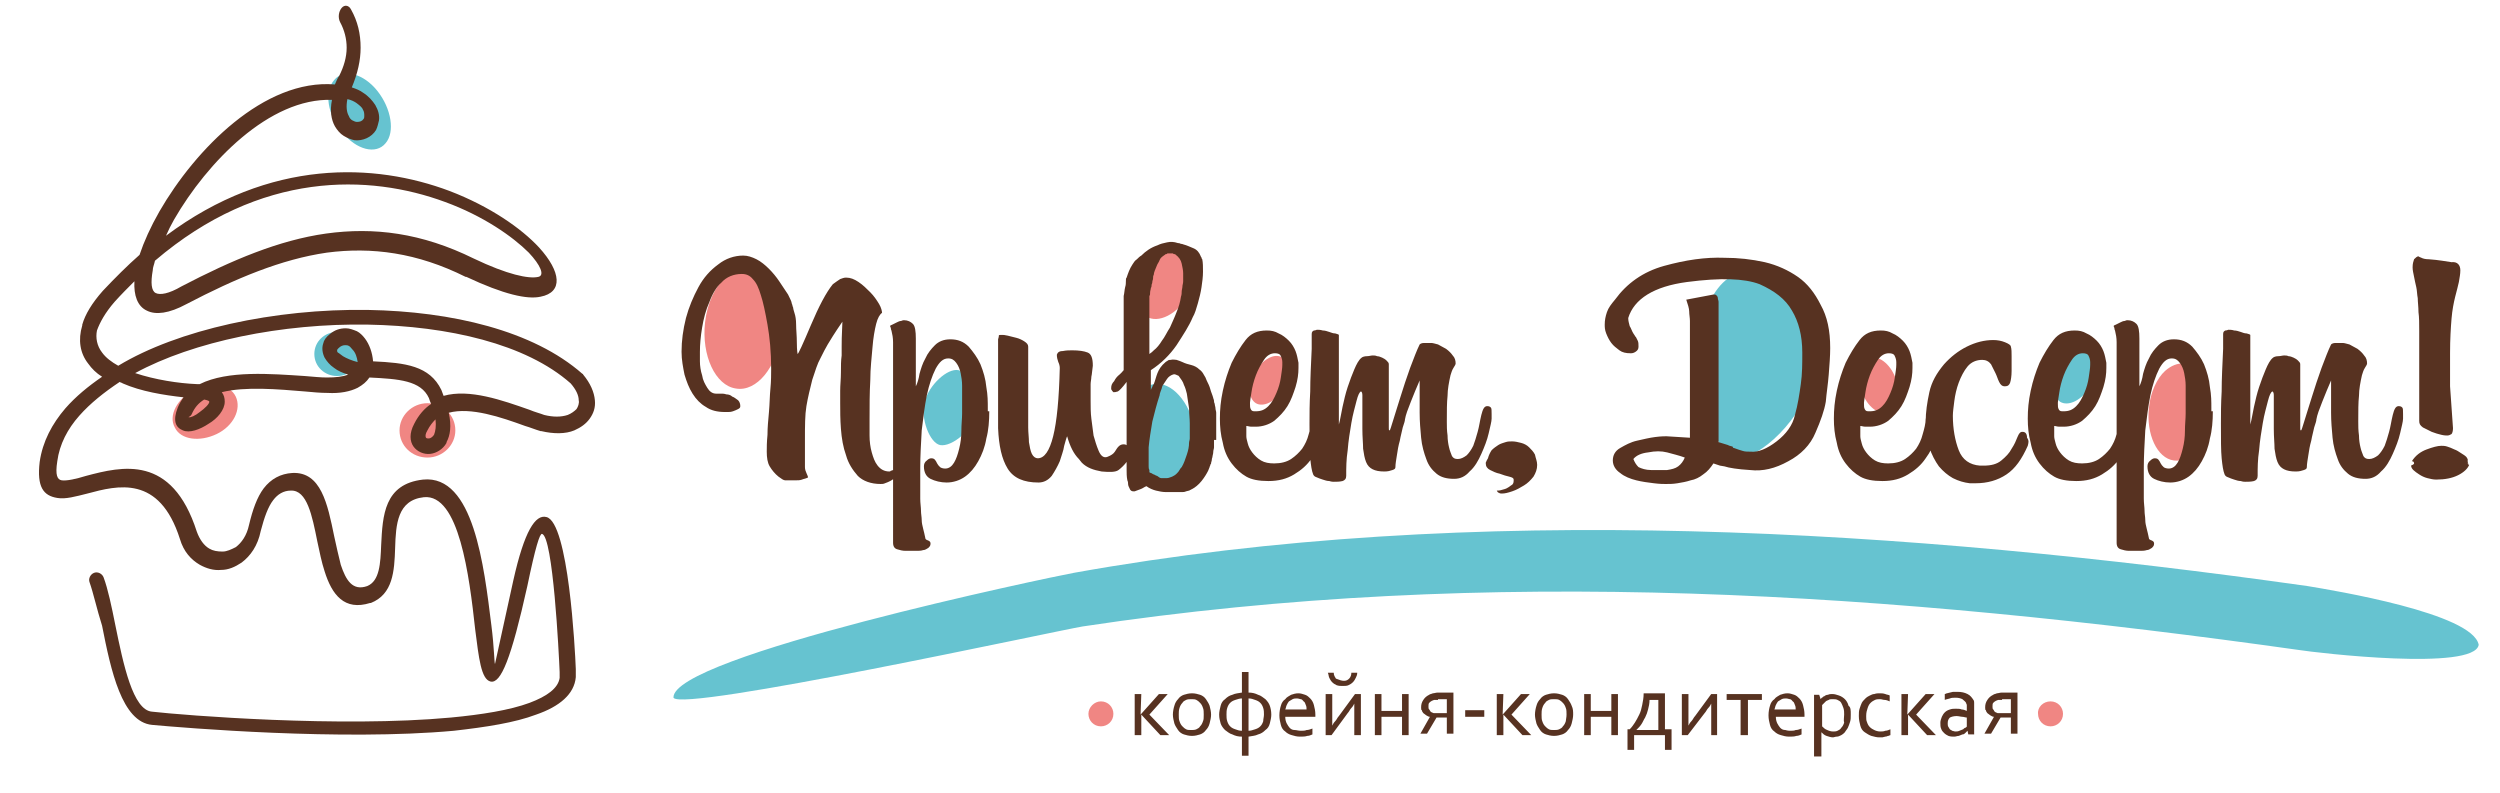 <?xml version="1.0" encoding="UTF-8"?> <!-- Generator: Adobe Illustrator 22.0.1, SVG Export Plug-In . SVG Version: 6.00 Build 0) --> <svg xmlns="http://www.w3.org/2000/svg" xmlns:xlink="http://www.w3.org/1999/xlink" id="Слой_1" x="0px" y="0px" viewBox="0 0 340.4 108" style="enable-background:new 0 0 340.4 108;" xml:space="preserve"> <style type="text/css"> .st0{fill:#66C3D0;} .st1{fill-rule:evenodd;clip-rule:evenodd;fill:#66C3D0;} .st2{fill-rule:evenodd;clip-rule:evenodd;fill:#F08683;} .st3{fill:#573221;} </style> <g> <path class="st0" d="M147.4,85.3C143.8,85.9,92.8,97,91.7,95c-0.3-5.6,51.2-16.4,54.5-17c54.5-9.8,113.5-5.9,168,1.8 c3.6,0.6,22.5,3.7,23.3,8c-0.6,3.6-22,1.1-24.5,0.7C257.6,80.7,202.9,76.9,147.4,85.3"></path> <path class="st1" d="M231.2,47.8c0.5-8.2,5.1-13.6,10.5-9.2c2.6,2.1,6,7.8,5,12.9c-1,5.1-7.2,11.4-10.4,10.7 C233.1,61.4,230.9,52.9,231.2,47.8"></path> <path class="st2" d="M253.4,53c-0.4-1.2-0.3-2.4,0.1-3.2c0.3-0.6,0.7-1,1.2-1.1c1.3-0.3,2.9,1.1,3.5,3.1c0.6,2.1,0,4-1.3,4.4 C255.6,56.5,254,55.1,253.4,53"></path> <path class="st1" d="M280.4,49.9c0.7-1.1,1.6-1.9,2.4-2.2c0.6-0.2,1.2-0.2,1.7,0.1c1.2,0.7,1.2,2.9,0.1,4.8c-1.1,1.9-3,2.8-4.1,2.1 C279.4,53.9,279.3,51.8,280.4,49.9"></path> <path class="st2" d="M96,43.9c0.3-2.7,1.4-4.9,2.8-6.2c1-0.9,2.1-1.4,3.3-1.2c2.9,0.4,4.8,4.4,4.2,9c-0.5,4.5-3.3,7.9-6.1,7.4 C97.4,52.5,95.5,48.4,96,43.9"></path> <path class="st2" d="M155.9,36.4c0.9-1.5,2.1-2.6,3.4-3c0.8-0.3,1.7-0.3,2.3,0.2c1.6,1,1.7,4,0.2,6.6c-1.5,2.6-4.1,3.9-5.7,2.9 C154.5,41.9,154.4,39,155.9,36.4"></path> <path class="st1" d="M133,56.2c0.3-1.3-0.7-2.8-1.1-3.7c-0.3-0.6-0.8-2-1.4-2.1c-1.5-0.3-4,2-4.6,4.3c-0.6,2.3,0.7,5.6,2.1,5.9 C129.6,60.9,132.5,58.5,133,56.2"></path> <path class="st2" d="M170.9,50.6c0.6-1,1.4-1.7,2.2-2c0.5-0.2,1.1-0.2,1.5,0.1c1.1,0.7,1.1,2.6,0.1,4.3c-1,1.7-2.7,2.5-3.7,1.9 C169.9,54.2,169.9,52.3,170.9,50.6"></path> <path class="st1" d="M154,59.8c-0.4-2.2-0.1-4.3,0.7-5.7c0.6-1,1.4-1.6,2.4-1.8c2.4-0.4,4.9,2.4,5.6,6.2c0.7,3.8-0.7,7.1-3.1,7.5 C157.2,66.3,154.7,63.6,154,59.8"></path> <path class="st2" d="M292.6,55.5c0.2-2.1,1.1-4,2.2-5c0.8-0.7,1.7-1.1,2.7-1c2.3,0.3,3.8,3.6,3.4,7.2c-0.4,3.6-2.6,6.3-4.9,6 C293.7,62.4,292.2,59.1,292.6,55.5"></path> <path class="st3" d="M209.3,63.3c0,0.6-0.2,1.1-0.5,1.6c-0.4,0.5-0.8,0.9-1.3,1.2c-0.5,0.3-1,0.6-1.6,0.8c-0.6,0.2-1,0.3-1.4,0.3 c-0.1,0-0.3,0-0.4-0.1c-0.1,0-0.2-0.1-0.3-0.3c0.2,0,0.4,0,0.7-0.1c0.3-0.1,0.5-0.1,0.8-0.3c0.2-0.1,0.4-0.3,0.6-0.4 c0.2-0.2,0.2-0.4,0.2-0.7c0-0.2-0.2-0.3-0.6-0.4c-0.4-0.1-0.8-0.2-1.3-0.4c-0.5-0.1-0.9-0.3-1.3-0.5c-0.4-0.2-0.6-0.5-0.6-0.9 c0-0.1,0-0.2,0.1-0.3c0-0.1,0.1-0.2,0.2-0.4c0.1-0.4,0.3-0.8,0.5-1.1c0.3-0.3,0.6-0.5,0.9-0.7c0.3-0.2,0.7-0.3,1-0.4 c0.3-0.1,0.6-0.1,0.9-0.1c0.4,0,0.8,0.1,1.2,0.2c0.4,0.1,0.8,0.3,1.1,0.6c0.3,0.3,0.6,0.6,0.8,1C209.1,62.4,209.3,62.8,209.3,63.3 M193.3,51.8c-0.4,0.9-0.8,1.9-1.2,2.9c-0.4,1-0.7,1.8-0.8,2.4c0,0.2-0.1,0.5-0.3,1.1c-0.1,0.5-0.3,1.2-0.4,1.8 c-0.2,0.7-0.3,1.3-0.4,2c-0.1,0.6-0.2,1.2-0.2,1.6c0,0.2-0.1,0.3-0.4,0.4c-0.3,0.1-0.6,0.2-1.1,0.2c-0.7,0-1.2-0.1-1.6-0.3 c-0.4-0.2-0.7-0.5-0.9-1c-0.2-0.5-0.3-1.1-0.4-1.8c0-0.7-0.1-1.6-0.1-2.7v-3.8c0-0.3,0-0.5,0-0.8c0-0.3-0.1-0.5-0.2-0.5 c-0.2,0.1-0.4,0.5-0.6,1.3c-0.2,0.8-0.5,1.8-0.7,3c-0.2,1.2-0.4,2.4-0.5,3.7c-0.2,1.3-0.2,2.4-0.2,3.5c0,0.4-0.2,0.6-0.5,0.7 c-0.4,0.1-0.8,0.1-1.2,0.1c-0.1,0-0.3,0-0.6-0.1c-0.3,0-0.6-0.1-0.9-0.2c-0.3-0.1-0.6-0.2-0.8-0.3c-0.3-0.1-0.4-0.2-0.5-0.4 c-0.2-0.5-0.3-1.2-0.4-2.2c-0.1-1-0.1-2.6-0.1-4.7c0-1.3,0-2.7,0.1-4.4c0-1.7,0.1-3.6,0.2-5.8c0-0.3,0-0.7,0-1.2c0-0.5,0-0.8,0-0.8 c0-0.3,0.1-0.4,0.3-0.5c0.2,0,0.4-0.1,0.4-0.1c0.2,0,0.5,0,0.8,0.1c0.3,0,0.6,0.1,0.9,0.2c0.3,0.1,0.5,0.2,0.8,0.2 c0.3,0.1,0.4,0.1,0.5,0.2v12.2c0.2-0.7,0.3-1.5,0.5-2.4c0.2-0.9,0.4-1.8,0.7-2.7c0.3-0.9,0.6-1.7,0.9-2.4c0.3-0.7,0.6-1.3,1-1.6 c0.1-0.1,0.4-0.2,0.7-0.2c0.3,0,0.6-0.1,0.8-0.1c0.2,0,0.4,0,0.6,0.1c0.2,0,0.5,0.1,0.7,0.2c0.2,0.1,0.4,0.2,0.6,0.4 c0.2,0.2,0.3,0.3,0.3,0.5v8.2v0.5c0,0.2,0,0.3,0.1,0.3c0.1,0,0.2-0.5,0.5-1.4c0.3-0.9,0.6-2,1-3.2c0.4-1.3,0.8-2.5,1.3-3.9 c0.5-1.3,0.9-2.4,1.3-3.2c0.1-0.1,0.3-0.2,0.6-0.2c0.4,0,0.7,0,1,0c0.2,0,0.5,0.1,0.9,0.2c0.4,0.2,0.7,0.4,1.1,0.6 c0.4,0.3,0.7,0.6,0.9,0.9c0.3,0.3,0.4,0.7,0.4,1.1c0,0.1-0.1,0.3-0.3,0.6c-0.2,0.3-0.3,0.7-0.4,1c-0.2,0.9-0.4,1.9-0.4,2.8 c-0.1,0.9-0.1,2.1-0.1,3.5c0,0.6,0,1.2,0.1,1.9c0,0.6,0.1,1.2,0.2,1.6c0.1,0.5,0.3,0.9,0.4,1.2c0.2,0.3,0.4,0.4,0.8,0.4 c0.4,0,0.8-0.2,1.2-0.5c0.3-0.3,0.6-0.7,0.9-1.3c0.2-0.5,0.4-1.2,0.6-1.9c0.2-0.7,0.3-1.5,0.5-2.3c0.2-0.8,0.4-1.2,0.8-1.2 c0.3,0,0.4,0.1,0.5,0.2c0.1,0.1,0.1,0.4,0.1,0.9c0,0.3,0,0.5,0,0.6c0,0.4-0.2,1.1-0.4,2c-0.2,0.9-0.6,1.9-1,2.8 c-0.4,0.9-0.9,1.8-1.6,2.4c-0.6,0.7-1.3,1-2.1,1c-1,0-1.8-0.2-2.4-0.7c-0.6-0.5-1.1-1.1-1.4-2c-0.3-0.8-0.6-1.8-0.7-2.9 c-0.1-1.1-0.2-2.2-0.2-3.4v-0.4L193.3,51.8z M174.6,49.3c0-0.3-0.1-0.6-0.2-0.8c-0.1-0.3-0.4-0.4-0.8-0.4c-0.6,0-1.1,0.3-1.5,0.9 c-0.4,0.6-0.8,1.3-1.1,2.1c-0.3,0.8-0.5,1.6-0.6,2.3c-0.1,0.7-0.2,1.2-0.2,1.4V55c0,0.3,0,0.5,0.1,0.7c0.1,0.2,0.2,0.3,0.5,0.3h0.2 c0.7,0,1.2-0.2,1.7-0.7c0.5-0.5,0.8-1.1,1.1-1.8c0.3-0.7,0.5-1.4,0.6-2.1c0.1-0.7,0.2-1.3,0.2-1.7V49.3z M180.4,56.9 c0,0.8-0.1,1.7-0.4,2.7c-0.3,1-0.8,2-1.4,2.8c-0.6,0.9-1.4,1.6-2.4,2.2c-1,0.6-2.1,0.9-3.5,0.9c-1.3,0-2.3-0.2-3-0.6 c-0.7-0.4-1.4-1-2-1.8c-0.6-0.8-1-1.7-1.2-2.8c-0.3-1.1-0.4-2.2-0.4-3.3c0-1.2,0.1-2.4,0.4-3.8c0.3-1.4,0.7-2.6,1.2-3.8 c0.6-1.2,1.2-2.2,1.9-3.1c0.7-0.9,1.6-1.3,2.9-1.3c0.6,0,1.1,0.1,1.6,0.4c0.5,0.2,1,0.6,1.4,1c0.4,0.4,0.7,0.9,0.9,1.4 c0.2,0.5,0.3,1.1,0.4,1.6l0,0.7c0,0.8-0.1,1.6-0.4,2.6c-0.3,0.9-0.6,1.8-1.1,2.6c-0.5,0.8-1.1,1.4-1.8,2c-0.7,0.5-1.6,0.8-2.5,0.8 c-0.2,0-0.4,0-0.6,0c-0.3,0-0.5-0.1-0.7-0.1v1.4c0,0.3,0.1,0.6,0.2,1c0.1,0.4,0.3,0.8,0.6,1.2c0.3,0.4,0.7,0.8,1.2,1.1 c0.5,0.3,1.1,0.4,1.8,0.4c0.9,0,1.7-0.2,2.3-0.6c0.6-0.4,1.1-0.9,1.5-1.4c0.4-0.6,0.7-1.2,0.9-2c0.2-0.7,0.4-1.4,0.4-2.1 c0.2-0.5,0.3-0.8,0.4-0.9c0.1-0.2,0.2-0.2,0.5-0.2c0.5,0,0.7,0.3,0.7,0.8V56.9z M165.3,59.9c0,0,0,0.2,0,0.4c0,0.3,0,0.5,0,0.6 c0,0.2-0.1,0.4-0.1,0.6c0,0.3-0.1,0.5-0.1,0.6c0,0.2-0.1,0.3-0.1,0.5c0,0.2-0.1,0.3-0.1,0.5c0,0.1-0.1,0.1-0.1,0.2 c0,0.1-0.1,0.2-0.1,0.3c-0.1,0.2-0.1,0.3-0.2,0.5c-0.2,0.4-0.5,0.9-0.9,1.4c-0.4,0.5-0.9,0.9-1.3,1.1c-0.1,0-0.1,0.1-0.2,0.1 c-0.1,0-0.1,0.1-0.2,0.1l-0.4,0.1c-0.2,0.1-0.4,0.1-0.5,0.1c-0.1,0-0.3,0-0.5,0c-0.1,0-0.2,0-0.3,0H159h-0.3 c-0.4,0-0.9-0.1-1.3-0.2c-0.4-0.1-0.9-0.3-1.3-0.6c-0.3,0.1-0.5,0.3-0.8,0.4c-0.3,0.1-0.5,0.2-0.8,0.3c0,0-0.1,0-0.2,0 c-0.2,0-0.4-0.1-0.5-0.4c-0.1-0.2-0.2-0.4-0.2-0.6c0-0.1,0-0.3-0.1-0.5c-0.1-0.5-0.1-1-0.1-1.4c0-0.4,0-0.8,0-1.3 c0-2.1,0-3.6,0-4.6c0-1,0-1.6,0-1.8c0-0.2,0-0.5,0-0.9c0-0.4,0-0.9,0-1.4c0-0.5,0-1,0-1.5c0-0.5,0-0.7,0-0.5 c-0.6,0.8-1,1.2-1.2,1.3c-0.3,0.1-0.4,0.1-0.6,0.1c-0.1-0.1-0.2-0.2-0.3-0.4c0,0,0-0.1,0-0.1c0,0,0-0.1,0-0.1 c0-0.3,0.1-0.6,0.4-0.9c0.2-0.4,0.4-0.6,0.5-0.7c0.1-0.1,0.4-0.3,0.8-0.8c0,0,0,0,0,0c0,0,0,0,0,0v-8.5v-1.1v-0.5 c0.1-0.4,0.1-0.8,0.2-1.2c0.1-0.3,0.1-0.6,0.1-0.8c0-0.3,0-0.4,0.1-0.5c0.2-0.6,0.4-1.2,0.8-1.8c0.2-0.3,0.3-0.5,0.6-0.7 c0.2-0.2,0.4-0.4,0.6-0.5c0.6-0.6,1.3-1.1,2.2-1.4c0.4-0.2,0.8-0.3,1.3-0.4c0.5-0.1,0.9-0.1,1.5,0.1c0.1,0,0.2,0,0.4,0.1 c0.2,0,0.3,0.1,0.4,0.1c0.4,0.1,0.8,0.3,1.3,0.5c0.5,0.2,0.8,0.6,1,1.1c0,0.1,0.1,0.1,0.1,0.2c0,0,0,0.1,0.1,0.2 c0.1,0.5,0.1,1,0.1,1.7c0,0.7-0.1,1.4-0.2,2.1c-0.1,0.7-0.3,1.5-0.5,2.2c-0.2,0.7-0.4,1.4-0.7,1.9c-0.5,1.2-1.3,2.4-2.2,3.8 c-0.9,1.3-2.1,2.5-3.5,3.4v2.7c0.1-0.2,0.1-0.3,0.2-0.4c0-0.1,0.1-0.3,0.2-0.4c0.2-0.5,0.3-1,0.5-1.5c0.2-0.5,0.5-1,1.1-1.5 c0.1-0.1,0.2-0.1,0.3-0.2c0.1-0.1,0.3-0.1,0.4-0.1c0.3-0.1,0.6,0,0.8,0c0.3,0.1,0.6,0.2,0.8,0.3c0.4,0.2,0.8,0.3,1.2,0.4 c0.4,0.1,0.8,0.3,1.1,0.6c0.3,0.2,0.5,0.5,0.6,0.7c0.2,0.3,0.3,0.5,0.4,0.8c0.2,0.4,0.4,0.8,0.5,1.2c0.1,0.4,0.3,0.8,0.4,1.2 c0,0.1,0.1,0.2,0.1,0.4c0,0.1,0,0.2,0.1,0.4c0,0.2,0.1,0.4,0.1,0.6c0,0.2,0.1,0.4,0.1,0.6c0,0,0,0.2,0,0.4c0,0.2,0,0.5,0,0.8 c0,0.3,0,0.6,0,0.8c0,0.3,0,0.5,0,0.6V59.9z M161.1,37.9v-0.7c0-0.4-0.1-0.8-0.2-1.3c-0.1-0.5-0.4-0.9-0.8-1.2 c-0.1-0.1-0.1-0.1-0.2-0.1c-0.1,0-0.1,0-0.2-0.1H159c-0.1,0-0.1,0.1-0.2,0.1c-0.1,0-0.1,0-0.2,0.1c-0.3,0.2-0.6,0.4-0.7,0.7 c-0.1,0.3-0.3,0.5-0.4,0.8c-0.2,0.5-0.4,0.9-0.4,1.2c-0.1,0.2-0.1,0.3-0.1,0.5c0,0.2-0.1,0.3-0.1,0.5c0,0.2-0.1,0.3-0.1,0.4 c0,0.1,0,0.3-0.1,0.4c0,0.2-0.1,0.4-0.1,0.6c0,0.2,0,0.4-0.1,0.5c0,0.2,0,0.4,0,0.7c0,0.2,0,0.4,0,0.7c0,0.1,0,0.3,0,0.5 c0,0.3,0,0.4,0,0.4v5.6c0.3-0.2,0.4-0.3,0.6-0.5c0.4-0.3,0.8-0.8,1.1-1.3c0.4-0.5,0.7-1.2,1.1-1.8c0.3-0.7,0.6-1.3,0.9-2.1 c0.3-0.7,0.5-1.4,0.6-2.1c0.1-0.3,0.1-0.5,0.1-0.7c0-0.2,0.1-0.5,0.1-0.7c0-0.2,0.1-0.4,0.1-0.7C161.1,38.1,161.1,37.9,161.1,37.9z M162,58.5v-0.8c0-0.7-0.1-1.4-0.1-2.1c-0.1-0.7-0.2-1.4-0.3-2c-0.1-0.4-0.2-0.8-0.4-1.2c-0.1-0.4-0.4-0.8-0.7-1.2 c-0.1-0.1-0.2-0.1-0.2-0.1c-0.2-0.1-0.4-0.2-0.6-0.1c-0.3,0.1-0.6,0.3-0.8,0.6c-0.2,0.3-0.4,0.6-0.6,0.9c-0.1,0.2-0.1,0.4-0.2,0.6 c-0.1,0.3-0.2,0.5-0.2,0.7c-0.4,1.2-0.7,2.4-1,3.6c-0.2,1.2-0.4,2.4-0.5,3.5c0,0.1,0,0.3,0,0.4c0,0.2,0,0.3,0,0.3v1.4 c0,0.2,0,0.3,0,0.5c0,0.2,0,0.3,0.1,0.5c0,0.1,0,0.1,0,0.2c0,0.1,0,0.1,0,0.1c0.1,0.1,0.3,0.1,0.4,0.2c0.1,0.1,0.3,0.1,0.4,0.2 c0.2,0.1,0.3,0.1,0.4,0.2c0.1,0.1,0.3,0.2,0.4,0.2c0.2,0,0.3,0,0.4,0c0.1,0,0.3,0,0.4,0c0.2,0,0.4-0.1,0.7-0.2 c0.2-0.1,0.4-0.2,0.6-0.4c0.2-0.2,0.3-0.3,0.4-0.5c0.1-0.2,0.2-0.3,0.3-0.4c0.3-0.5,0.5-1.1,0.7-1.7c0.2-0.6,0.3-1.1,0.3-1.6 c0-0.2,0.1-0.4,0.1-0.6c0-0.2,0-0.4,0-0.5c0-0.1,0-0.2,0-0.4C162,58.7,162,58.6,162,58.5z M146.9,62.5c-0.7-0.7-1.2-1.7-1.6-3.1 c-0.1,0.2-0.2,0.6-0.4,1.3c-0.1,0.7-0.4,1.4-0.6,2.1c-0.3,0.7-0.7,1.4-1.1,2c-0.5,0.6-1.1,0.9-1.8,0.9c-2,0-3.4-0.6-4.2-1.9 c-0.8-1.3-1.2-3.1-1.3-5.5V46.2c0.1-0.3,0.1-0.4,0.1-0.5c0-0.1,0.1-0.1,0.4-0.1c0.2,0,0.4,0,0.8,0.1c0.4,0.1,0.8,0.2,1.2,0.3 c0.4,0.1,0.8,0.3,1.1,0.5c0.3,0.2,0.5,0.4,0.5,0.7v9c0,0.6,0,1.3,0,2c0,0.7,0.1,1.4,0.1,2c0.1,0.6,0.2,1.2,0.4,1.6 c0.2,0.4,0.5,0.6,0.8,0.6c0.9,0,1.6-1,2.1-3c0.5-2,0.8-5.1,0.9-9.3c0-0.3-0.1-0.6-0.2-0.8c-0.1-0.3-0.2-0.6-0.2-1 c0.1-0.3,0.3-0.5,0.8-0.5c0.5-0.1,0.9-0.1,1.3-0.1c0.9,0,1.6,0.1,2.1,0.3c0.5,0.2,0.7,0.8,0.7,1.8c-0.1,0.6-0.1,1.1-0.2,1.5 c0,0.3-0.1,0.7-0.1,1c0,0.3,0,0.6,0,0.9c0,0.3,0,0.8,0,1.4c0,0.8,0,1.6,0.1,2.4c0.1,0.8,0.2,1.6,0.3,2.3c0.2,0.7,0.4,1.4,0.7,2.1 c0.3,0.7,0.7,1,1.2,0.8c0.5-0.2,0.8-0.4,1-0.7c0.2-0.3,0.3-0.5,0.5-0.7c0.2-0.2,0.4-0.3,0.7-0.3c0.3,0,0.4,0.1,0.6,0.3 c0.1,0.2,0.2,0.4,0.2,0.5c0,0.6-0.1,1.2-0.4,1.6c-0.3,0.4-0.7,0.8-1.1,1.1c-0.4,0.3-1.2,0.3-2.3,0.2c-1.1-0.2-2-0.5-2.7-1.2 L146.9,62.5z M134.7,56c0,1.3-0.1,2.6-0.4,3.7c-0.2,1.2-0.6,2.2-1.1,3.1c-0.5,0.9-1.1,1.6-1.8,2.1c-0.7,0.5-1.6,0.8-2.5,0.8 c-0.8,0-1.6-0.2-2.2-0.5c-0.6-0.3-0.9-0.9-0.9-1.7c0-0.3,0.1-0.6,0.4-0.8c0.2-0.2,0.4-0.3,0.6-0.3c0.3,0,0.4,0.1,0.5,0.2 c0.1,0.1,0.2,0.3,0.3,0.5c0.1,0.2,0.2,0.3,0.4,0.5c0.1,0.1,0.4,0.2,0.7,0.2c0.5,0,0.9-0.3,1.2-0.8c0.3-0.5,0.5-1.1,0.7-1.9 c0.2-0.8,0.3-1.6,0.3-2.4c0-0.9,0.1-1.7,0.1-2.4v-2.2c0-0.4,0-1,0-1.6c0-0.6-0.1-1.2-0.2-1.7c-0.1-0.5-0.3-1-0.6-1.4 c-0.3-0.4-0.6-0.6-1.1-0.6c-0.7,0-1.2,0.5-1.7,1.4c-0.5,1-0.9,2.2-1.2,3.6c-0.3,1.5-0.5,3.1-0.7,4.8c-0.1,1.8-0.2,3.5-0.2,5.1v4.2 c0,0.6,0.1,1.2,0.1,1.6c0,0.5,0.1,0.9,0.1,1.3c0,0.4,0.1,0.8,0.2,1.2c0.1,0.4,0.2,0.8,0.3,1.3c0,0.1,0.1,0.2,0.4,0.3 c0.2,0.1,0.3,0.2,0.3,0.4c0,0.3-0.1,0.4-0.3,0.6c-0.2,0.1-0.4,0.3-0.7,0.3c-0.3,0.1-0.6,0.1-0.9,0.1c-0.3,0-0.6,0-0.8,0h-0.7 c-0.4,0-0.8-0.1-1.1-0.2c-0.4-0.1-0.6-0.4-0.6-0.9V46.6c0-0.6-0.1-1.1-0.2-1.5c0-0.1-0.1-0.2-0.1-0.4c0-0.1-0.1-0.2-0.1-0.3 c0-0.1,0.1-0.1,0.3-0.2c0.2-0.1,0.4-0.2,0.6-0.3c0.2-0.1,0.4-0.2,0.6-0.2c0.2-0.1,0.3-0.1,0.4-0.1c0.5,0,0.9,0.2,1.2,0.5 c0.3,0.3,0.4,1,0.4,2v6.5c0.2-0.4,0.4-1,0.5-1.7c0.2-0.7,0.4-1.4,0.8-2.1c0.3-0.7,0.8-1.3,1.3-1.8c0.5-0.5,1.2-0.8,2.1-0.8 c1,0,1.8,0.3,2.5,1c0.6,0.7,1.2,1.5,1.6,2.4c0.4,1,0.7,2,0.8,3.1c0.2,1.1,0.2,2,0.2,2.9V56z M121.9,64.4c0,0.3-0.1,0.5-0.2,0.7 c-0.1,0.2-0.3,0.3-0.5,0.4c-0.2,0.1-0.4,0.2-0.7,0.3c-0.2,0.1-0.4,0.1-0.6,0.1c-1.3,0-2.4-0.4-3.1-1.1c-0.7-0.8-1.3-1.7-1.6-2.8 c-0.4-1.1-0.6-2.3-0.7-3.6c-0.1-1.3-0.1-2.5-0.1-3.5c0-0.3,0-0.9,0-1.7c0-0.8,0.1-1.6,0.1-2.5c0-0.9,0-1.6,0.1-2.3 c0-0.7,0-1.1,0-1.2c0-0.4,0-1.5,0.1-3.4c-1.1,1.6-1.7,2.6-2,3.1c-0.3,0.5-0.6,1.1-1,1.9c-0.4,0.7-0.7,1.7-1.1,2.9 c-0.3,1.2-0.6,2.4-0.8,3.6c-0.2,1.2-0.2,2.7-0.2,4.6c0,1.9,0,3.1,0,3.7c0,0.3,0.1,0.6,0.2,0.8c0.1,0.3,0.2,0.4,0.2,0.5 c0,0.1,0,0.2-0.2,0.2c-0.2,0.1-0.4,0.1-0.6,0.2c-0.3,0.1-0.5,0.1-0.8,0.1h-0.3c-0.6,0-1,0-1.2,0c-0.2,0-0.5-0.2-0.9-0.5 c-0.5-0.4-0.9-0.9-1.2-1.4c-0.3-0.5-0.4-1.2-0.4-2c0-0.5,0-1.3,0.1-2.3c0-1,0.1-2,0.2-3.1c0.1-1.1,0.1-2.2,0.2-3.2s0.1-2,0.1-2.7 c0-2.3-0.2-4.3-0.5-6c-0.3-1.7-0.6-3.1-0.9-4c-0.3-1-0.6-1.7-1.1-2.2c-0.4-0.5-0.9-0.7-1.5-0.7c-1.1,0-2.1,0.4-2.8,1.2 C97.6,39,97,40,96.6,41.1c-0.5,1.1-0.8,2.3-1,3.5c-0.2,1.2-0.3,2.3-0.3,3.3c0,0.2,0,0.6,0,1.3c0,0.6,0.1,1.3,0.3,1.9 c0.1,0.7,0.4,1.2,0.7,1.7s0.7,0.8,1.2,0.8l0.8,0c0.1,0,0.3,0,0.6,0.1c0.3,0,0.6,0.1,0.8,0.3c0.3,0.1,0.5,0.3,0.8,0.5 c0.2,0.2,0.3,0.5,0.3,0.8c0,0.2-0.1,0.3-0.3,0.4c-0.2,0.1-0.4,0.2-0.7,0.3c-0.3,0.1-0.5,0.1-0.7,0.1c-0.2,0-0.4,0-0.4,0 c-1,0-1.9-0.2-2.6-0.7c-0.7-0.4-1.3-1-1.8-1.8c-0.5-0.8-0.8-1.6-1.1-2.6c-0.2-1-0.4-2-0.4-3.1c0-1.5,0.2-3,0.6-4.6 c0.4-1.5,1-2.9,1.7-4.2c0.7-1.3,1.6-2.3,2.7-3.1c1-0.8,2.2-1.2,3.4-1.2c0.6,0,1.2,0.2,1.8,0.5c0.6,0.3,1.2,0.8,1.7,1.3 c0.5,0.5,1,1.1,1.4,1.7c0.4,0.6,0.8,1.2,1.2,1.8c0.3,0.6,0.5,1,0.5,1.2c0.1,0.2,0.1,0.4,0.2,0.6c0,0.2,0.1,0.4,0.2,0.8 c0.1,0.3,0.2,0.8,0.2,1.5c0,0.7,0.1,1.5,0.1,2.5c0,1,0.1,1.5,0.1,1.5c0.1,0,0.7-1.3,1.8-3.9c1.1-2.6,2.1-4.5,3-5.6 c0.4-0.3,0.7-0.5,1-0.7c0.3-0.1,0.5-0.2,0.8-0.2c0.6,0,1.1,0.2,1.7,0.6c0.6,0.4,1.1,0.9,1.6,1.4c0.5,0.5,0.9,1.1,1.2,1.6 c0.3,0.5,0.4,1,0.4,1.2c-0.3,0.2-0.6,0.7-0.8,1.5c-0.2,0.8-0.4,1.9-0.5,3.2c-0.1,1.3-0.3,2.8-0.3,4.5c-0.1,1.7-0.1,3.5-0.1,5.4 c0,0.6,0,1.3,0,2.1c0,0.8,0.1,1.6,0.3,2.3c0.2,0.7,0.4,1.3,0.8,1.8c0.4,0.5,0.9,0.8,1.6,0.8c0.1,0,0.1,0,0.2-0.1 c0.1,0,0.2-0.1,0.4-0.1C121.9,64.2,121.9,64.3,121.9,64.4z"></path> <path class="st3" d="M336.2,63.3c-0.2,0.5-0.7,1-1.5,1.4c-0.8,0.4-1.8,0.6-3,0.6c-0.4,0-0.8-0.1-1.2-0.2c-0.4-0.1-0.8-0.3-1.1-0.5 c-0.3-0.2-0.6-0.4-0.8-0.6c-0.2-0.2-0.3-0.4-0.3-0.6c0,0,0.1-0.1,0.2-0.1c0.1-0.1,0.2-0.1,0.2-0.2c0-0.2-0.1-0.3-0.3-0.3 c0.5-0.8,1.2-1.3,2-1.6c0.8-0.3,1.5-0.5,2-0.5c0.2,0,0.5,0,0.8,0.1c0.3,0.1,0.6,0.2,1,0.4c0.3,0.1,0.6,0.3,0.9,0.5 c0.3,0.2,0.5,0.3,0.7,0.5c0.1,0.1,0.1,0.2,0.2,0.3c0,0.1,0,0.2,0,0.3c0,0.1,0,0.2,0.1,0.3C335.9,63.1,336,63.2,336.2,63.3 M335,36.8c0,0.5-0.1,1-0.2,1.6c-0.1,0.5-0.3,1.2-0.5,2c-0.2,0.8-0.4,1.8-0.5,3c-0.1,1.2-0.2,2.8-0.2,4.7c0,0.1,0,0.4,0,0.8 c0,0.4,0,0.9,0,1.4c0,0.5,0,0.9,0,1.4c0,0.4,0,0.7,0,0.9l0.4,5.7c0,0.4-0.1,0.7-0.2,0.8c-0.2,0.1-0.3,0.2-0.6,0.2 c-0.1,0-0.4,0-0.8-0.1c-0.4-0.1-0.8-0.2-1.3-0.4c-0.4-0.2-0.8-0.4-1.2-0.6c-0.4-0.3-0.5-0.5-0.5-0.9c0-1.8,0-3.4,0-4.8 c0-1.4,0-2.7,0-3.8c0-1.4,0-2.6,0-3.6c0-1,0-1.9-0.1-2.6c0-0.7-0.1-1.4-0.1-1.9c-0.1-0.5-0.1-1.1-0.2-1.5c-0.1-0.4-0.2-0.9-0.3-1.4 c-0.1-0.5-0.2-0.9-0.2-1.3c0-0.5,0.1-0.8,0.2-1.1c0.2-0.2,0.4-0.4,0.6-0.4c0.1,0.1,0.2,0.1,0.4,0.2c0.2,0.1,0.5,0.2,1,0.2 c1.4,0.1,2.4,0.3,3.1,0.4C334.6,35.6,335,36.1,335,36.8z M317.4,51.8c-0.4,0.9-0.8,1.9-1.2,2.9c-0.4,1-0.7,1.8-0.8,2.4 c0,0.2-0.1,0.5-0.3,1.1c-0.1,0.5-0.3,1.2-0.4,1.8c-0.2,0.7-0.3,1.3-0.4,2c-0.1,0.6-0.2,1.2-0.2,1.6c0,0.2-0.1,0.3-0.4,0.4 c-0.3,0.1-0.6,0.2-1.1,0.2c-0.7,0-1.2-0.1-1.6-0.3c-0.4-0.2-0.7-0.5-0.9-1c-0.2-0.5-0.3-1.1-0.4-1.8c0-0.7-0.1-1.6-0.1-2.7v-3.8 c0-0.3,0-0.5,0-0.8c0-0.3-0.1-0.5-0.2-0.5c-0.2,0.1-0.4,0.5-0.6,1.3c-0.2,0.8-0.5,1.8-0.7,3c-0.2,1.2-0.4,2.4-0.5,3.7 c-0.2,1.3-0.2,2.4-0.2,3.5c0,0.4-0.2,0.6-0.5,0.7c-0.4,0.1-0.8,0.1-1.2,0.1c-0.1,0-0.3,0-0.6-0.1c-0.3,0-0.6-0.1-0.9-0.2 c-0.3-0.1-0.6-0.2-0.8-0.3c-0.3-0.1-0.4-0.2-0.5-0.4c-0.2-0.5-0.3-1.2-0.4-2.2c-0.1-1-0.1-2.6-0.1-4.7c0-1.3,0-2.7,0.1-4.4 c0-1.7,0.1-3.6,0.2-5.8c0-0.3,0-0.7,0-1.2c0-0.5,0-0.8,0-0.8c0-0.3,0.1-0.4,0.3-0.5c0.2,0,0.4-0.1,0.4-0.1c0.2,0,0.5,0,0.8,0.1 c0.3,0,0.6,0.1,0.9,0.2c0.3,0.1,0.5,0.2,0.8,0.2c0.3,0.1,0.4,0.1,0.5,0.2v12.2c0.2-0.7,0.3-1.5,0.5-2.4c0.2-0.9,0.4-1.8,0.7-2.7 c0.3-0.9,0.6-1.7,0.9-2.4c0.3-0.7,0.6-1.3,1-1.6c0.1-0.1,0.4-0.2,0.7-0.2c0.3,0,0.6-0.1,0.8-0.1c0.2,0,0.4,0,0.6,0.1 c0.2,0,0.5,0.1,0.7,0.2c0.2,0.1,0.4,0.2,0.6,0.4c0.2,0.2,0.3,0.3,0.3,0.5v8.2v0.5c0,0.2,0,0.3,0.1,0.3c0.1,0,0.2-0.5,0.5-1.4 c0.3-0.9,0.6-2,1-3.2c0.4-1.3,0.8-2.5,1.3-3.9c0.5-1.3,0.9-2.4,1.3-3.2c0.1-0.1,0.3-0.2,0.6-0.2c0.4,0,0.7,0,1,0 c0.2,0,0.5,0.1,0.9,0.2c0.4,0.2,0.7,0.4,1.1,0.6c0.4,0.3,0.7,0.6,0.9,0.9c0.3,0.3,0.4,0.7,0.4,1.1c0,0.1-0.1,0.3-0.3,0.6 c-0.2,0.3-0.3,0.7-0.4,1c-0.2,0.9-0.4,1.9-0.4,2.8c-0.1,0.9-0.1,2.1-0.1,3.5c0,0.6,0,1.2,0.1,1.9c0,0.6,0.1,1.2,0.2,1.6 c0.1,0.5,0.3,0.9,0.4,1.2c0.2,0.3,0.4,0.4,0.8,0.4c0.4,0,0.8-0.2,1.2-0.5c0.3-0.3,0.6-0.7,0.9-1.3c0.2-0.5,0.4-1.2,0.6-1.9 c0.2-0.7,0.3-1.5,0.5-2.3c0.2-0.8,0.4-1.2,0.8-1.2c0.3,0,0.4,0.1,0.5,0.2c0.1,0.1,0.1,0.4,0.1,0.9c0,0.3,0,0.5,0,0.6 c0,0.4-0.2,1.1-0.4,2c-0.2,0.9-0.6,1.9-1,2.8c-0.4,0.9-0.9,1.8-1.6,2.4c-0.6,0.7-1.3,1-2.1,1c-1,0-1.8-0.2-2.4-0.7 c-0.6-0.5-1.1-1.1-1.4-2c-0.3-0.8-0.6-1.8-0.7-2.9c-0.1-1.1-0.2-2.2-0.2-3.4v-0.4L317.4,51.8z M301.3,56c0,1.3-0.1,2.6-0.4,3.7 c-0.2,1.2-0.6,2.2-1.1,3.1c-0.5,0.9-1.1,1.6-1.8,2.1c-0.7,0.5-1.6,0.8-2.5,0.8c-0.8,0-1.6-0.2-2.2-0.5c-0.6-0.3-0.9-0.9-0.9-1.7 c0-0.3,0.1-0.6,0.4-0.8c0.2-0.2,0.4-0.3,0.6-0.3c0.3,0,0.4,0.1,0.5,0.2c0.1,0.1,0.2,0.3,0.3,0.5c0.1,0.2,0.2,0.3,0.4,0.5 c0.1,0.1,0.4,0.2,0.7,0.2c0.5,0,0.9-0.3,1.2-0.8c0.3-0.5,0.5-1.1,0.7-1.9c0.2-0.8,0.3-1.6,0.3-2.4c0-0.9,0.1-1.7,0.1-2.4v-2.2 c0-0.4,0-1,0-1.6c0-0.6-0.1-1.2-0.2-1.7c-0.1-0.5-0.3-1-0.6-1.4c-0.3-0.4-0.6-0.6-1.1-0.6c-0.7,0-1.2,0.5-1.7,1.4 c-0.5,1-0.9,2.2-1.2,3.6c-0.3,1.5-0.5,3.1-0.7,4.8c-0.1,1.8-0.2,3.5-0.2,5.1v4.2c0,0.6,0.1,1.2,0.1,1.6c0,0.5,0.1,0.9,0.1,1.3 c0,0.4,0.1,0.8,0.2,1.2s0.2,0.8,0.3,1.3c0,0.1,0.1,0.2,0.4,0.3c0.2,0.1,0.3,0.2,0.3,0.4c0,0.3-0.1,0.4-0.3,0.6 c-0.2,0.1-0.4,0.3-0.7,0.3c-0.3,0.1-0.6,0.1-0.9,0.1c-0.3,0-0.6,0-0.8,0h-0.7c-0.4,0-0.8-0.1-1.1-0.2c-0.4-0.1-0.6-0.4-0.6-0.9 V46.6c0-0.6-0.1-1.1-0.2-1.5c0-0.1-0.1-0.2-0.1-0.4c0-0.1-0.1-0.2-0.1-0.3c0-0.1,0.1-0.1,0.3-0.2c0.2-0.1,0.4-0.2,0.6-0.3 c0.2-0.1,0.4-0.2,0.6-0.2c0.2-0.1,0.3-0.1,0.4-0.1c0.5,0,0.9,0.2,1.2,0.5c0.3,0.3,0.4,1,0.4,2v6.5c0.2-0.4,0.4-1,0.5-1.7 c0.2-0.7,0.4-1.4,0.8-2.1c0.3-0.7,0.8-1.3,1.3-1.8c0.5-0.5,1.2-0.8,2.1-0.8c1,0,1.8,0.3,2.5,1c0.6,0.7,1.2,1.5,1.6,2.4 c0.4,1,0.7,2,0.8,3.1c0.2,1.1,0.2,2,0.2,2.9V56z M284.6,49.3c0-0.3-0.1-0.6-0.2-0.8c-0.1-0.3-0.4-0.4-0.8-0.4 c-0.6,0-1.1,0.3-1.5,0.9c-0.4,0.6-0.8,1.3-1.1,2.1c-0.3,0.8-0.5,1.6-0.6,2.3c-0.1,0.7-0.2,1.2-0.2,1.4V55c0,0.3,0,0.5,0.1,0.7 c0.1,0.2,0.2,0.3,0.5,0.3h0.2c0.7,0,1.2-0.2,1.7-0.7c0.5-0.5,0.8-1.1,1.1-1.8c0.3-0.7,0.5-1.4,0.6-2.1c0.1-0.7,0.2-1.3,0.2-1.7 V49.3z M290.4,56.9c0,0.8-0.1,1.7-0.4,2.7c-0.3,1-0.8,2-1.4,2.8c-0.6,0.9-1.4,1.6-2.4,2.2c-1,0.6-2.1,0.9-3.5,0.9 c-1.3,0-2.3-0.2-3-0.6c-0.7-0.4-1.4-1-2-1.8c-0.6-0.8-1-1.7-1.2-2.8c-0.3-1.1-0.4-2.2-0.4-3.3c0-1.2,0.1-2.4,0.4-3.8 c0.3-1.4,0.7-2.6,1.2-3.8c0.6-1.2,1.2-2.2,1.9-3.1c0.7-0.9,1.6-1.3,2.9-1.3c0.6,0,1.1,0.1,1.6,0.4c0.5,0.2,1,0.6,1.4,1 c0.4,0.4,0.7,0.9,0.9,1.4c0.2,0.5,0.3,1.1,0.4,1.6l0,0.7c0,0.8-0.1,1.6-0.4,2.6c-0.3,0.9-0.6,1.8-1.1,2.6c-0.5,0.8-1.1,1.4-1.8,2 c-0.7,0.5-1.6,0.8-2.5,0.8c-0.2,0-0.4,0-0.6,0c-0.3,0-0.5-0.1-0.7-0.1v1.4c0,0.3,0.1,0.6,0.2,1c0.1,0.4,0.3,0.8,0.6,1.2 c0.3,0.4,0.7,0.8,1.2,1.1c0.5,0.3,1.1,0.4,1.8,0.4c0.9,0,1.7-0.2,2.3-0.6c0.6-0.4,1.1-0.9,1.5-1.4c0.4-0.6,0.7-1.2,0.9-2 c0.2-0.7,0.4-1.4,0.4-2.1c0.2-0.5,0.3-0.8,0.4-0.9c0.1-0.2,0.2-0.2,0.5-0.2c0.5,0,0.7,0.3,0.7,0.8V56.9z M276.1,60.7 c-0.8,1.8-1.7,3.1-2.9,3.9c-1.2,0.8-2.6,1.2-4.2,1.2c-0.2,0-0.3,0-0.4,0c-0.1,0-0.3,0-0.4,0c-0.8-0.1-1.5-0.3-2.3-0.7 c-0.7-0.4-1.3-0.9-1.9-1.6c-0.5-0.7-1-1.6-1.3-2.6c-0.3-1-0.5-2.2-0.5-3.5c0-1.3,0.2-2.6,0.5-4c0.3-1.4,1-2.6,2-3.8 c0.9-1,1.9-1.8,3.1-2.4c1.2-0.6,2.4-0.9,3.6-0.9c0.6,0,1.1,0.1,1.6,0.3c0.5,0.2,0.8,0.4,0.8,0.6c0.1,0.3,0.1,0.8,0.1,1.3 c0,0.5,0,1.2,0,2c0,0.7-0.1,1.3-0.2,1.6c-0.1,0.3-0.3,0.5-0.7,0.5c-0.4,0-0.6-0.2-0.8-0.6c-0.2-0.4-0.3-0.8-0.5-1.2 c-0.2-0.4-0.4-0.8-0.6-1.2c-0.3-0.4-0.7-0.6-1.2-0.6c-0.8,0-1.5,0.3-2,0.9c-0.5,0.6-0.9,1.4-1.2,2.2c-0.3,0.8-0.5,1.7-0.6,2.5 c-0.1,0.8-0.2,1.5-0.2,2c0,1.8,0.3,3.4,0.8,4.7c0.5,1.3,1.5,2,2.9,2.1l0.5,0c1,0,1.8-0.2,2.4-0.7c0.6-0.5,1.1-1,1.4-1.6 c0.4-0.6,0.6-1.1,0.8-1.6c0.2-0.5,0.4-0.7,0.6-0.7h0.1c0.4,0,0.6,0.3,0.6,0.8C276.3,60,276.2,60.3,276.1,60.7z M258.2,49.3 c0-0.3-0.1-0.6-0.2-0.8c-0.1-0.3-0.4-0.4-0.8-0.4c-0.6,0-1.1,0.3-1.5,0.9c-0.4,0.6-0.8,1.3-1.1,2.1c-0.3,0.8-0.5,1.6-0.6,2.3 c-0.1,0.7-0.2,1.2-0.2,1.4V55c0,0.3,0,0.5,0.1,0.7c0.1,0.2,0.2,0.3,0.5,0.3h0.2c0.7,0,1.2-0.2,1.7-0.7c0.5-0.5,0.8-1.1,1.1-1.8 c0.3-0.7,0.5-1.4,0.6-2.1c0.1-0.7,0.2-1.3,0.2-1.7V49.3z M264,56.9c0,0.8-0.1,1.7-0.4,2.7c-0.3,1-0.8,2-1.4,2.8 c-0.6,0.9-1.4,1.6-2.4,2.2c-1,0.6-2.1,0.9-3.5,0.9c-1.3,0-2.3-0.2-3-0.6c-0.7-0.4-1.4-1-2-1.8c-0.6-0.8-1-1.7-1.2-2.8 c-0.3-1.1-0.4-2.2-0.4-3.3c0-1.2,0.1-2.4,0.4-3.8c0.3-1.4,0.7-2.6,1.2-3.8c0.6-1.2,1.2-2.2,1.9-3.1c0.7-0.9,1.6-1.3,2.9-1.3 c0.6,0,1.1,0.1,1.6,0.4c0.5,0.2,1,0.6,1.4,1c0.4,0.4,0.7,0.9,0.9,1.4c0.2,0.5,0.3,1.1,0.4,1.6l0,0.7c0,0.8-0.1,1.6-0.4,2.6 c-0.3,0.9-0.6,1.8-1.1,2.6c-0.5,0.8-1.1,1.4-1.8,2c-0.7,0.5-1.6,0.8-2.5,0.8c-0.2,0-0.4,0-0.6,0c-0.3,0-0.5-0.1-0.7-0.1v1.4 c0,0.3,0.1,0.6,0.2,1c0.1,0.4,0.3,0.8,0.6,1.2c0.3,0.4,0.7,0.8,1.2,1.1c0.5,0.3,1.1,0.4,1.8,0.4c0.9,0,1.7-0.2,2.3-0.6 c0.6-0.4,1.1-0.9,1.5-1.4c0.4-0.6,0.7-1.2,0.9-2c0.2-0.7,0.4-1.4,0.4-2.1c0.2-0.5,0.3-0.8,0.4-0.9c0.1-0.2,0.2-0.2,0.5-0.2 c0.5,0,0.7,0.3,0.7,0.8V56.9z M224.8,64c0.8,0,1.6,0,2.2,0c0.6-0.1,1.1-0.2,1.5-0.5c0.4-0.3,0.7-0.7,0.9-1.2 c-0.8-0.3-1.7-0.5-2.4-0.7c-0.8-0.2-1.6-0.2-2.6,0c-0.9,0.1-1.6,0.4-2,0.9c0.2,0.5,0.4,0.8,0.7,1.1C223.5,63.8,224.1,64,224.8,64z M249.2,47.4c0,1.1-0.1,2.3-0.2,3.6c-0.1,1.3-0.3,2.5-0.4,3.7c-0.2,1.2-0.7,2.6-1.4,4.2c-0.7,1.7-2,3-3.7,3.9 c-1.8,1-3.5,1.4-5.2,1.2c-1.7-0.1-2.9-0.3-3.5-0.5l-0.6-0.1l-0.9-0.3c-0.4,0.6-0.8,1.1-1.4,1.5c-0.5,0.4-1.1,0.7-1.7,0.8 c-0.6,0.2-1.2,0.3-1.8,0.4c-0.6,0.1-1.1,0.1-1.6,0.1c-0.3,0-0.8,0-1.6-0.1c-0.8-0.1-1.6-0.2-2.4-0.4c-0.8-0.2-1.6-0.5-2.2-1 c-0.6-0.4-1-1-1-1.7c0-0.7,0.3-1.3,1-1.7c0.7-0.4,1.4-0.8,2.3-1c0.9-0.2,1.7-0.4,2.5-0.5c0.8-0.1,1.3-0.1,1.5-0.1l3.2,0.2 c0-1.2,0-2.5,0-3.7c0-1.3,0-2.5,0-3.8c0-0.5,0-1.1,0-1.8c0-0.7,0-1.4,0-2.1c0-0.7,0-1.4,0-2.1c0-0.7,0-1.3,0-1.8c0,0,0-0.1,0-0.1 c0,0,0-0.1,0-0.2v-0.3c0-0.4-0.1-0.9-0.1-1.3c0-0.4-0.2-1-0.4-1.6l3.7-0.7h0c0.2,0,0.3,0,0.4,0.1c0.1,0.1,0.2,0.2,0.2,0.4 c0,0.2,0.1,0.3,0.1,0.5c0,0.2,0,0.3,0,0.4v18.7l1.3,0.4c0.1,0.1,0.3,0.1,0.6,0.2C236,61,236,61,236.1,61c0.5,0.2,0.9,0.3,1.2,0.4 c0.3,0.1,0.7,0.1,1.1,0.1c1,0.1,2.2-0.4,3.5-1.4c1.3-1,2.2-2.2,2.5-3.6c0.4-1.4,0.6-2.8,0.8-4.2c0.2-1.4,0.2-2.8,0.2-4.3 c0-2.3-0.5-4.2-1.4-5.7c-0.9-1.6-2.4-2.7-4.4-3.6c-2.1-0.8-5.3-0.9-9.9-0.3c-4.5,0.6-7.2,2.3-8,4.9c0,0.4,0.1,0.7,0.2,1.1 c0.2,0.3,0.3,0.7,0.5,1l0.2,0.3l0.1,0.2v-0.1c0.1,0.2,0.2,0.4,0.3,0.6c0.1,0.2,0.1,0.5,0.1,0.8c0,0.3-0.1,0.5-0.4,0.7 c-0.3,0.2-0.5,0.2-0.7,0.2c-0.6,0-1.1-0.1-1.5-0.4c-0.4-0.3-0.8-0.6-1.1-1c-0.3-0.4-0.5-0.8-0.7-1.3c-0.2-0.5-0.2-0.9-0.2-1.2 c0-0.6,0.1-1.1,0.3-1.7c0.2-0.6,0.6-1.1,1.1-1.7c1.6-2.2,3.8-3.8,6.7-4.6c2.9-0.8,5.6-1.2,8.2-1.1c1.9,0,3.7,0.2,5.5,0.6 c1.7,0.4,3.2,1.1,4.5,2c1.3,0.9,2.3,2.2,3.1,3.8C248.8,43.1,249.2,45,249.2,47.4z"></path> <g> <path class="st1" d="M45.5,10.9c1.3-1.6,4-0.9,5.9,1.5c1.9,2.4,2.4,5.6,1.1,7.1c-1.3,1.6-4,0.9-5.9-1.5 C44.6,15.7,44.1,12.5,45.5,10.9"></path> <path class="st2" d="M26.4,53.1c2.3-1.2,4.9-0.8,5.7,0.9c0.8,1.7-0.3,4-2.6,5.1s-4.9,0.8-5.7-0.9C22.9,56.6,24.1,54.3,26.4,53.1"></path> <path class="st2" d="M58.2,54.9c2.1,0,3.8,1.6,3.8,3.7c0,2-1.7,3.7-3.8,3.7c-2.1,0-3.8-1.6-3.8-3.7C54.4,56.6,56.1,54.9,58.2,54.9 "></path> <path class="st1" d="M45.9,45.2c1.7,0,3.1,1.3,3.1,3c0,1.7-1.4,3-3.1,3c-1.7,0-3.1-1.3-3.1-3C42.8,46.5,44.2,45.2,45.9,45.2"></path> <path class="st3" d="M48.5,14c-0.3-0.2-0.7-0.4-1.2-0.5c-0.2,1-0.1,1.8,0.2,2.3l0,0l0,0c0.1,0.3,0.3,0.5,0.5,0.6 c0.2,0.1,0.4,0.2,0.6,0.2l0,0c0.4,0,0.7-0.1,0.9-0.4c0.1-0.1,0.1-0.3,0.1-0.4c0-0.3,0-0.6-0.2-0.9C49.3,14.6,48.9,14.3,48.5,14 M60.6,27.5c-10.3-3.8-25.1-4.3-39.5,8c-0.1,0.5-0.3,0.9-0.3,1.3c-0.3,1.7-0.2,2.8,0.4,3.1c0.6,0.3,1.8,0.1,3.5-0.9 c6.9-3.6,13.3-6.3,19.7-7.2c6.5-0.9,13-0.1,20.1,3.4l0,0c4.6,2.2,7.5,2.8,8.8,2.5c0.9-0.2,0.3-1.6-1.3-3.3 C69.8,32.2,65.8,29.4,60.6,27.5z M27.8,54.4c-0.8,0.5-1.3,1.1-1.7,2c-0.2,0.4-0.6,0.4-0.4,0.4c0.2,0.1,0.9-0.2,1.5-0.7 c0.7-0.5,1.3-1.1,1.3-1.4C28.5,54.6,28.3,54.5,27.8,54.4z M46.7,48.5c0.5,0.3,1.2,0.6,2,0.8c-0.1-0.7-0.3-1.3-0.7-1.7 c-0.2-0.2-0.3-0.4-0.5-0.5c-0.2-0.1-0.3-0.1-0.5-0.1c-0.3,0-0.6,0.1-0.9,0.4c-0.1,0.1-0.2,0.2-0.2,0.3l0,0c0,0.1,0,0.2,0.1,0.3 C46.2,48.1,46.4,48.3,46.7,48.5z M59.3,57.1c-0.4,0.4-0.8,0.9-1.1,1.5c-0.3,0.5-0.3,0.8-0.2,1c0.1,0.1,0.2,0.1,0.4,0.1 c0.2,0,0.5-0.2,0.7-0.5l0,0C59.3,58.7,59.4,58,59.3,57.1z M73.7,58.7L73.7,58.7 M50.1,44.2c-11.7-0.2-23.8,2.3-31.7,6.6 c2.7,0.9,5.9,1.4,8.4,1.5c0.1,0,0.3,0,0.4,0c3.8-1.9,9.7-1.4,14.3-1.1c1.2,0.1,2.2,0.2,3,0.2v0c1.2,0,2.2-0.1,2.9-0.4 c-0.7-0.2-1.4-0.5-1.9-0.9c-0.6-0.4-1-0.9-1.3-1.4c-0.3-0.6-0.4-1.3-0.2-1.9l0,0l0,0c0.1-0.5,0.4-0.9,0.9-1.3 c0.7-0.6,1.4-0.8,2.2-0.8c0.5,0,1,0.2,1.5,0.4c0.4,0.2,0.8,0.6,1.1,1c0.6,0.8,1,1.9,1.1,3.1c4.4,0.2,7.7,0.6,9.3,3.9 c0.1,0.3,0.2,0.5,0.3,0.8c3.5-1,8,0.6,11.7,1.9c0.7,0.3,1.5,0.5,2,0.7c1.2,0.3,2.3,0.3,3.2,0c0.5-0.2,0.9-0.5,1.2-0.8 c0.2-0.3,0.4-0.8,0.3-1.2c0-0.7-0.4-1.5-1.1-2.3C71.6,46.8,61,44.4,50.1,44.2z M12.2,79.3c-0.2-0.5,0.1-1.1,0.6-1.3 c0.5-0.2,1.1,0.1,1.3,0.6c0.6,1.6,1.1,4,1.6,6.5c1.1,5.4,2.4,11.6,5,11.8l0,0v0c4.4,0.5,25.7,2.2,40.7,0.8c4.2-0.4,8-1,10.7-2 c2.4-0.9,3.9-2,4.1-3.4l0,0l0,0c0-0.2,0-0.3,0-0.5l0,0h0l0-0.3c-0.1-2.5-0.9-18.5-2.4-18.8c-0.3-0.1-0.9,1.8-2,7.1 c-2.2,9.9-3.6,13.3-5,13c-1.3-0.3-1.6-3.2-2.1-7.1c-0.8-7.3-2.2-18.5-7-18c-3.6,0.4-3.8,3.7-3.9,6.9c-0.1,3.2-0.3,6.3-3.3,7.5 l-0.1,0l0,0c-3.5,1.1-5.2-1.1-6.2-4.3c-0.4-1.2-0.7-2.7-1-4.1c-0.7-3.5-1.4-7-3.6-6.9c-1,0-1.8,0.5-2.4,1.3 c-0.7,0.9-1.2,2.3-1.7,4.2c-0.4,2-1.4,3.4-2.6,4.3c-0.9,0.6-1.8,1-2.8,1c-1,0.1-2-0.2-2.9-0.7c-1.2-0.7-2.2-1.8-2.7-3.5 c-2.8-8.8-8.5-7.3-12.6-6.2c-1.6,0.4-3,0.8-4.1,0.6c-1.9-0.3-2.8-1.5-2.4-4.9c0.4-2.8,1.7-5.2,3.5-7.3c1.4-1.6,3.1-3,5-4.3 c-0.8-0.5-1.4-1.1-1.9-1.8c-1.1-1.4-1.4-3.2-0.8-5.2l0-0.1c0.4-1.4,1.3-2.9,2.8-4.6l0,0l0,0c1.7-1.8,3.3-3.4,5-4.9 c0.6-1.8,1.5-3.8,2.7-5.9c4.9-8.5,14.3-18.1,23.9-17.3c0.2-0.4,0.3-0.8,0.6-1.2c0.6-1.2,1-2.5,1-3.8c0-1.2-0.3-2.4-0.9-3.5 c-0.3-0.6-0.2-1.4,0.2-1.9c0.4-0.5,1-0.4,1.3,0.2c0.9,1.6,1.3,3.3,1.3,5.2c0,1.7-0.4,3.5-1.2,5.4c0.6,0.2,1.1,0.4,1.5,0.7 c0.8,0.5,1.3,1.1,1.7,1.7c0.4,0.7,0.6,1.4,0.5,2.1c-0.1,0.4-0.2,0.9-0.4,1.3c-0.6,1-1.8,1.5-2.9,1.4l0,0c-0.5-0.1-1-0.3-1.5-0.6 c-0.5-0.3-0.9-0.8-1.2-1.3l0,0c-0.5-0.9-0.7-2.1-0.4-3.6c-8.5-0.3-17,8.5-21.5,16.3c-0.4,0.7-0.8,1.5-1.1,2.2 c14.2-10.6,28.5-9.9,38.6-6.1c5.5,2.1,9.8,5.1,12.2,7.7c3,3.3,3.3,6.1,0.2,6.7c-1.8,0.4-5-0.3-10.1-2.7l-0.1,0 c-6.6-3.3-12.8-4.1-18.9-3.3c-6.2,0.9-12.4,3.5-19.1,7c-2.4,1.3-4.2,1.5-5.4,0.9c-1.3-0.6-1.8-2.1-1.7-4c-0.9,0.9-1.8,1.8-2.7,2.8 l0,0c-1.3,1.5-2,2.8-2.4,3.9l0,0C13,46,13.2,47.1,13.9,48c0.5,0.7,1.3,1.3,2.2,1.8c8.1-4.9,21.3-7.8,34-7.6 c11.4,0.2,22.5,2.8,29.2,8.7c0.1,0,0.1,0.1,0.1,0.1c1,1.2,1.5,2.4,1.6,3.5c0.1,1-0.2,1.8-0.7,2.5c-0.5,0.7-1.2,1.2-2.1,1.6 c-1.2,0.5-2.8,0.5-4.5,0.1l-0.1,0c-0.7-0.2-1.4-0.5-2.1-0.7c-3.3-1.2-7.4-2.6-10.4-1.8c0.4,1.8,0.2,3.1-0.3,4l0,0.1 c-0.5,0.9-1.4,1.4-2.2,1.5c-0.9,0.1-1.8-0.3-2.3-1c-0.5-0.7-0.6-1.8,0.1-3.1c0.6-1.2,1.4-2.1,2.3-2.7c-0.1-0.2-0.2-0.5-0.3-0.8 c-1.1-2.4-4.1-2.6-8.1-2.8c-0.4,0.6-0.9,1-1.6,1.4c-1,0.5-2.4,0.8-4.1,0.7l0,0v0c-1,0-2-0.1-3.1-0.2c-3.6-0.3-8.1-0.7-11.3,0.1 c0.3,0.4,0.4,0.8,0.4,1.3c0,1.1-1,2.3-2.2,3c-1.2,0.8-2.6,1.3-3.5,0.9c-1-0.4-1.4-1.3-0.7-3.1c0.2-0.5,0.5-1,0.8-1.4 c-2.7-0.3-5.8-0.8-8.3-1.9c-0.1-0.1-0.3-0.1-0.4-0.2c-2.1,1.4-4,2.9-5.5,4.6c-1.6,1.8-2.7,3.9-3,6.2c-0.3,1.9,0,2.5,0.6,2.6 c0.7,0.1,2-0.2,3.3-0.6c4.9-1.3,11.7-3,15.1,7.6c0.4,1.1,1,1.9,1.7,2.3c0.5,0.3,1.1,0.4,1.8,0.4c0.6,0,1.2-0.3,1.8-0.6 c0.8-0.6,1.5-1.6,1.8-3c0.5-2.1,1.1-3.8,2-5c1-1.3,2.3-2,3.9-2.1c3.9-0.2,4.8,4.2,5.7,8.6c0.3,1.4,0.6,2.7,0.9,3.9 c0.7,2.1,1.6,3.6,3.6,2.9c1.7-0.7,1.8-3.1,1.9-5.6c0.2-4,0.4-8.3,5.7-8.9c6.9-0.7,8.3,11.8,9.3,19.8c0.4,3.1,0.4,5.3,0.5,5.3 l2.5-11.4c1.5-6.7,3-9,4.5-8.6c3,0.7,3.9,18,4,20.7l0,0.3h0c0,0.3,0,0.6,0,0.8l0,0c-0.2,2.3-2.2,4-5.4,5.1 c-2.9,1.1-6.8,1.7-11.2,2.2c-15.3,1.4-36.7-0.4-41.1-0.8v0c-4.1-0.4-5.6-7.4-6.8-13.5C13.2,83,12.7,80.7,12.2,79.3z"></path> </g> <path class="st3" d="M272.6,95.3c-0.2,0-0.3,0-0.5,0c-0.1,0-0.2,0.1-0.3,0.1c-0.2,0.1-0.3,0.2-0.4,0.3c-0.1,0.1-0.1,0.3-0.1,0.5 c0,0.2,0,0.3,0.1,0.4c0.1,0.1,0.1,0.2,0.2,0.3c0.1,0.1,0.2,0.1,0.4,0.2c0.1,0,0.3,0,0.5,0h1.3v-1.9H272.6z M270.3,96.3 c0-0.4,0.1-0.7,0.3-1c0.2-0.3,0.4-0.5,0.8-0.7c0.1-0.1,0.3-0.1,0.5-0.2c0.2,0,0.4-0.1,0.7-0.1h2.1v5.6h-0.9v-2.2h-1.4l-1.3,2.2 h-0.9l1.3-2.3c-0.2,0-0.3-0.1-0.5-0.2c-0.1-0.1-0.3-0.2-0.4-0.3c-0.1-0.1-0.2-0.3-0.2-0.4C270.3,96.7,270.3,96.5,270.3,96.3z M267.8,97.7c-0.2,0-0.4-0.1-0.6-0.1c-0.2,0-0.5-0.1-0.8-0.1c-0.4,0-0.7,0.1-0.9,0.2c-0.2,0.2-0.3,0.4-0.3,0.8c0,0.2,0,0.3,0.1,0.5 c0.1,0.1,0.1,0.2,0.2,0.3c0.1,0.1,0.2,0.1,0.3,0.2c0.1,0,0.3,0.1,0.4,0.1c0.2,0,0.4,0,0.6-0.1c0.2-0.1,0.3-0.1,0.5-0.2 c0.1-0.1,0.2-0.2,0.3-0.2c0.1-0.1,0.2-0.1,0.2-0.2V97.7z M267.9,99.5L267.9,99.5c-0.1,0.1-0.2,0.2-0.3,0.3 c-0.1,0.1-0.2,0.2-0.4,0.2c-0.2,0.1-0.3,0.1-0.5,0.2c-0.2,0-0.4,0.1-0.6,0.1c-0.3,0-0.5,0-0.8-0.1c-0.2-0.1-0.4-0.2-0.6-0.4 c-0.2-0.2-0.3-0.3-0.4-0.6c-0.1-0.2-0.1-0.5-0.1-0.8c0-0.3,0.1-0.5,0.2-0.8c0.1-0.2,0.2-0.4,0.4-0.6c0.2-0.2,0.4-0.3,0.7-0.4 c0.3-0.1,0.5-0.1,0.8-0.1c0.3,0,0.6,0,0.8,0.1c0.2,0,0.5,0.1,0.7,0.2h0v-0.4c0-0.2,0-0.3,0-0.4c0-0.1-0.1-0.2-0.1-0.3 c-0.1-0.2-0.3-0.3-0.5-0.5c-0.2-0.1-0.5-0.2-0.9-0.2c-0.3,0-0.6,0-0.8,0.1c-0.3,0.1-0.5,0.1-0.7,0.2v-0.8c0.1,0,0.2-0.1,0.3-0.1 c0.1,0,0.3-0.1,0.4-0.1c0.1,0,0.3-0.1,0.5-0.1c0.2,0,0.3,0,0.5,0c0.6,0,1,0.1,1.4,0.3c0.4,0.2,0.6,0.5,0.8,0.8 c0.1,0.1,0.1,0.3,0.1,0.4c0,0.2,0,0.3,0,0.5v3.8H268L267.9,99.5z M259.7,97.3l2.5-2.8h1.2l-2.5,2.8l2.7,2.8h-1.2l-2.6-2.8h0v2.8 h-0.9v-5.6h0.9L259.7,97.3L259.7,97.3z M255.9,94.4c0.3,0,0.5,0,0.8,0.1c0.2,0.1,0.5,0.1,0.6,0.2v0.8c-0.2-0.1-0.5-0.2-0.7-0.2 c-0.2,0-0.4-0.1-0.6-0.1c-0.2,0-0.5,0-0.7,0.1c-0.2,0.1-0.4,0.2-0.6,0.4c-0.2,0.2-0.3,0.4-0.4,0.7c-0.1,0.3-0.2,0.6-0.2,1.1 c0,0.3,0,0.6,0.1,0.8c0.1,0.3,0.2,0.5,0.4,0.7c0.2,0.2,0.4,0.3,0.6,0.4c0.2,0.1,0.5,0.2,0.8,0.2c0.2,0,0.5,0,0.7-0.1 c0.2,0,0.5-0.1,0.7-0.2v0.8c-0.1,0-0.2,0.1-0.3,0.1c-0.1,0-0.2,0.1-0.4,0.1c-0.1,0-0.3,0.1-0.4,0.1c-0.1,0-0.3,0-0.4,0 c-0.4,0-0.7-0.1-1.1-0.2c-0.3-0.1-0.6-0.3-0.9-0.5c-0.3-0.2-0.5-0.5-0.6-0.9c-0.1-0.4-0.2-0.8-0.2-1.3c0-0.4,0-0.7,0.1-1 c0.1-0.3,0.2-0.6,0.3-0.8c0.1-0.2,0.3-0.4,0.5-0.6c0.2-0.2,0.4-0.3,0.6-0.4c0.2-0.1,0.4-0.2,0.6-0.2 C255.5,94.4,255.7,94.4,255.9,94.4z M252,97.3c0,0.4,0,0.7-0.1,1c-0.1,0.3-0.2,0.6-0.3,0.8c-0.1,0.2-0.3,0.4-0.4,0.6 c-0.2,0.2-0.3,0.3-0.5,0.4c-0.2,0.1-0.4,0.2-0.6,0.2c-0.2,0-0.4,0.1-0.5,0.1c-0.3,0-0.6-0.1-0.9-0.2c-0.3-0.1-0.5-0.3-0.7-0.5h0 v3.3H247v-8.4h0.7l0.2,0.6h0c0.1-0.1,0.1-0.2,0.2-0.2c0.1-0.1,0.2-0.2,0.3-0.2c0.1-0.1,0.3-0.2,0.5-0.2c0.2-0.1,0.4-0.1,0.6-0.1 c0.3,0,0.6,0.1,0.9,0.2c0.3,0.1,0.6,0.3,0.8,0.5c0.2,0.2,0.4,0.5,0.5,0.9C252,96.3,252,96.7,252,97.3z M251.1,97.3 c0-0.3,0-0.6-0.1-0.9c-0.1-0.3-0.2-0.5-0.3-0.7c-0.1-0.2-0.3-0.3-0.5-0.4c-0.2-0.1-0.4-0.1-0.7-0.1c-0.2,0-0.4,0-0.5,0.1 c-0.2,0.1-0.3,0.1-0.4,0.2c-0.1,0.1-0.2,0.2-0.3,0.3c-0.1,0.1-0.2,0.2-0.2,0.2v2.9c0.2,0.2,0.4,0.4,0.7,0.5 c0.2,0.1,0.5,0.2,0.8,0.2c0.2,0,0.4,0,0.6-0.1c0.2-0.1,0.4-0.2,0.5-0.4c0.2-0.2,0.3-0.4,0.4-0.7C251,98.1,251.1,97.7,251.1,97.3z M243.7,99.5c0.3,0,0.6,0,0.8-0.1c0.3,0,0.5-0.1,0.8-0.2v0.8c-0.2,0.1-0.5,0.2-0.7,0.2c-0.3,0.1-0.6,0.1-1,0.1 c-0.4,0-0.8-0.1-1.1-0.2c-0.4-0.1-0.7-0.3-0.9-0.5c-0.3-0.2-0.5-0.5-0.6-0.9c-0.1-0.4-0.2-0.8-0.2-1.3c0-0.5,0.1-1,0.2-1.3 c0.1-0.4,0.3-0.7,0.6-0.9c0.2-0.3,0.5-0.4,0.8-0.6c0.3-0.1,0.6-0.2,1-0.2c0.3,0,0.6,0.1,0.9,0.2c0.3,0.1,0.5,0.3,0.7,0.5 c0.2,0.2,0.4,0.5,0.5,0.9c0.1,0.4,0.2,0.8,0.2,1.3c0,0,0,0.1,0,0.1c0,0,0,0.1,0,0.2h-3.9c0,0.4,0.1,0.7,0.2,0.9 c0.1,0.2,0.3,0.5,0.4,0.6c0.2,0.2,0.4,0.3,0.7,0.3C243.1,99.4,243.4,99.5,243.7,99.5z M243.2,95.1c-0.2,0-0.4,0-0.6,0.1 c-0.2,0.1-0.3,0.2-0.5,0.3c-0.1,0.1-0.2,0.3-0.3,0.5c-0.1,0.2-0.1,0.4-0.2,0.6h2.9c0-0.2,0-0.4-0.1-0.6c-0.1-0.2-0.1-0.4-0.3-0.5 c-0.1-0.1-0.2-0.3-0.4-0.3C243.6,95.2,243.4,95.1,243.2,95.1z M237,95.3h-1.9v-0.8h4.8v0.8h-1.9v4.8H237V95.3z M229.8,100.1H229 v-5.6h0.9v3.1c0,0.6,0,1,0,1.2h0c0.1-0.2,0.2-0.4,0.4-0.6c0.2-0.2,0.3-0.5,0.5-0.7l2.2-3h0.8v5.6H233V97c0-0.4,0-0.8,0-1.2h0 c-0.1,0.2-0.2,0.4-0.4,0.6c-0.2,0.2-0.3,0.5-0.5,0.7L229.8,100.1z M226.7,94.5v4.8h0.9v2.8h-0.9v-2h-4.2v2h-0.9v-2.8h0.3 c0.3-0.3,0.5-0.6,0.7-0.9c0.2-0.3,0.4-0.7,0.6-1.1c0.2-0.4,0.3-0.8,0.4-1.3c0.1-0.5,0.2-1,0.2-1.6H226.7z M224.6,95.3 c0,0.5-0.1,0.9-0.2,1.3c-0.1,0.4-0.2,0.7-0.4,1.1c-0.2,0.3-0.3,0.6-0.5,0.9c-0.2,0.3-0.4,0.5-0.7,0.8l0,0h3v-4.1H224.6z M219.4,100.1v-2.5h-2.8v2.5h-0.9v-5.6h0.9v2.3h2.8v-2.3h0.9v5.6H219.4z M214.2,97.3c0,0.4-0.1,0.8-0.2,1.2 c-0.1,0.4-0.3,0.7-0.5,0.9c-0.2,0.3-0.5,0.5-0.8,0.6c-0.3,0.1-0.7,0.2-1.1,0.2c-0.4,0-0.8-0.1-1.1-0.2c-0.3-0.1-0.6-0.3-0.8-0.6 c-0.2-0.3-0.4-0.6-0.5-0.9c-0.1-0.4-0.2-0.8-0.2-1.2c0-0.4,0.1-0.9,0.2-1.2c0.1-0.4,0.3-0.7,0.5-0.9c0.2-0.3,0.5-0.5,0.8-0.6 c0.3-0.1,0.7-0.2,1.1-0.2c0.4,0,0.8,0.1,1.1,0.2c0.3,0.1,0.6,0.3,0.8,0.6c0.2,0.3,0.4,0.6,0.5,0.9 C214.2,96.5,214.2,96.9,214.2,97.3z M213.3,97.3c0-0.3,0-0.7-0.1-0.9c-0.1-0.3-0.2-0.5-0.4-0.7c-0.2-0.2-0.3-0.3-0.5-0.4 c-0.2-0.1-0.4-0.1-0.7-0.1s-0.5,0-0.7,0.1c-0.2,0.1-0.4,0.2-0.5,0.4c-0.2,0.2-0.3,0.4-0.4,0.7c-0.1,0.3-0.1,0.6-0.1,0.9 c0,0.3,0,0.7,0.1,0.9c0.1,0.3,0.2,0.5,0.4,0.7c0.2,0.2,0.3,0.3,0.5,0.4c0.2,0.1,0.4,0.1,0.7,0.1c0.2,0,0.5,0,0.7-0.1 c0.2-0.1,0.4-0.2,0.5-0.4c0.2-0.2,0.3-0.4,0.4-0.7C213.2,98,213.3,97.7,213.3,97.3z M204.6,97.3l2.5-2.8h1.2l-2.5,2.8l2.7,2.8h-1.2 l-2.6-2.8h0v2.8h-0.9v-5.6h0.9L204.6,97.3L204.6,97.3z M199.5,96.7h2.6v0.9h-2.6V96.7z M195.8,95.3c-0.2,0-0.3,0-0.5,0 c-0.1,0-0.2,0.1-0.3,0.1c-0.2,0.1-0.3,0.2-0.4,0.3c-0.1,0.1-0.1,0.3-0.1,0.5c0,0.2,0,0.3,0.1,0.4c0.1,0.1,0.1,0.2,0.2,0.3 c0.1,0.1,0.2,0.1,0.4,0.2c0.1,0,0.3,0,0.5,0h1.3v-1.9H195.8z M193.5,96.3c0-0.4,0.1-0.7,0.3-1c0.2-0.3,0.4-0.5,0.8-0.7 c0.1-0.1,0.3-0.1,0.5-0.2c0.2,0,0.4-0.1,0.7-0.1h2.1v5.6H197v-2.2h-1.4l-1.3,2.2h-0.9l1.3-2.3c-0.2,0-0.3-0.1-0.5-0.2 c-0.1-0.1-0.3-0.2-0.4-0.3c-0.1-0.1-0.2-0.3-0.2-0.4C193.5,96.7,193.5,96.5,193.5,96.3z M190.9,100.1v-2.5h-2.8v2.5h-0.9v-5.6h0.9 v2.3h2.8v-2.3h0.9v5.6H190.9z M183,92.7c0.3,0,0.5-0.1,0.7-0.3c0.2-0.2,0.3-0.5,0.3-0.8h0.8c0,0.3-0.1,0.5-0.2,0.7 c-0.1,0.2-0.2,0.4-0.4,0.6c-0.2,0.2-0.4,0.3-0.6,0.4c-0.2,0.1-0.5,0.1-0.8,0.1c-0.3,0-0.5,0-0.8-0.1c-0.2-0.1-0.4-0.2-0.6-0.4 c-0.2-0.2-0.3-0.4-0.4-0.6c-0.1-0.2-0.1-0.5-0.2-0.7h0.8c0,0.4,0.2,0.6,0.3,0.8C182.4,92.6,182.7,92.7,183,92.7z M181.3,100.1h-0.8 v-5.6h0.9v3.1c0,0.6,0,1,0,1.2h0c0.1-0.2,0.2-0.4,0.4-0.6c0.2-0.2,0.3-0.5,0.5-0.7l2.2-3h0.8v5.6h-0.9V97c0-0.4,0-0.8,0-1.2h0 c-0.1,0.2-0.2,0.4-0.4,0.6c-0.2,0.2-0.3,0.5-0.5,0.7L181.3,100.1z M177.1,99.5c0.3,0,0.6,0,0.8-0.1c0.3,0,0.5-0.1,0.8-0.2v0.8 c-0.2,0.1-0.5,0.2-0.7,0.2c-0.3,0.1-0.6,0.1-1,0.1c-0.4,0-0.8-0.1-1.1-0.2c-0.4-0.1-0.7-0.3-0.9-0.5c-0.3-0.2-0.5-0.5-0.6-0.9 c-0.1-0.4-0.2-0.8-0.2-1.3c0-0.5,0.1-1,0.2-1.3c0.1-0.4,0.3-0.7,0.6-0.9c0.2-0.3,0.5-0.4,0.8-0.6c0.3-0.1,0.6-0.2,1-0.2 c0.3,0,0.6,0.1,0.9,0.2c0.3,0.1,0.5,0.3,0.7,0.5c0.2,0.2,0.4,0.5,0.5,0.9c0.1,0.4,0.2,0.8,0.2,1.3c0,0,0,0.1,0,0.1c0,0,0,0.1,0,0.2 H175c0,0.4,0.1,0.7,0.2,0.9c0.1,0.2,0.3,0.5,0.4,0.6c0.2,0.2,0.4,0.3,0.7,0.3C176.5,99.4,176.8,99.5,177.1,99.5z M176.6,95.1 c-0.2,0-0.4,0-0.6,0.1c-0.2,0.1-0.3,0.2-0.5,0.3c-0.1,0.1-0.2,0.3-0.3,0.5c-0.1,0.2-0.1,0.4-0.2,0.6h2.9c0-0.2,0-0.4-0.1-0.6 c-0.1-0.2-0.1-0.4-0.3-0.5c-0.1-0.1-0.2-0.3-0.4-0.3C177,95.2,176.8,95.1,176.6,95.1z M167,97.3c0,0.3,0,0.6,0.1,0.9 c0.1,0.3,0.2,0.5,0.4,0.7c0.2,0.2,0.4,0.3,0.7,0.4c0.3,0.1,0.5,0.2,0.9,0.2v-4.4c-0.3,0-0.6,0.1-0.9,0.2c-0.3,0.1-0.5,0.2-0.7,0.4 c-0.2,0.2-0.3,0.4-0.4,0.7C167,96.7,167,97,167,97.3z M172.1,97.3c0-0.3,0-0.6-0.1-0.9c-0.1-0.3-0.2-0.5-0.4-0.7 c-0.2-0.2-0.4-0.3-0.7-0.4c-0.3-0.1-0.5-0.2-0.9-0.2v4.4c0.3,0,0.6-0.1,0.9-0.2c0.3-0.1,0.5-0.2,0.7-0.4c0.2-0.2,0.3-0.4,0.4-0.7 C172,97.9,172.1,97.6,172.1,97.3z M169.1,102.9v-2.6c-0.5,0-0.9-0.1-1.3-0.3c-0.4-0.1-0.7-0.4-1-0.6c-0.3-0.3-0.5-0.6-0.6-0.9 c-0.1-0.4-0.2-0.7-0.2-1.2c0-0.4,0.1-0.8,0.2-1.2c0.1-0.4,0.3-0.7,0.6-0.9c0.3-0.3,0.6-0.5,1-0.6c0.4-0.2,0.8-0.2,1.3-0.3v-2.8h0.9 v2.8c0.5,0,0.9,0.1,1.3,0.3c0.4,0.1,0.7,0.4,1,0.6c0.3,0.3,0.5,0.6,0.6,0.9c0.1,0.3,0.2,0.7,0.2,1.2c0,0.4-0.1,0.8-0.2,1.2 c-0.1,0.4-0.3,0.7-0.6,0.9c-0.3,0.3-0.6,0.5-1,0.6c-0.4,0.2-0.8,0.2-1.3,0.3v2.6H169.1z M164.9,97.3c0,0.4-0.1,0.8-0.2,1.2 c-0.1,0.4-0.3,0.7-0.5,0.9c-0.2,0.3-0.5,0.5-0.8,0.6c-0.3,0.1-0.7,0.2-1.1,0.2c-0.4,0-0.8-0.1-1.1-0.2c-0.3-0.1-0.6-0.3-0.8-0.6 c-0.2-0.3-0.4-0.6-0.5-0.9c-0.1-0.4-0.2-0.8-0.2-1.2c0-0.4,0.1-0.9,0.2-1.2c0.1-0.4,0.3-0.7,0.5-0.9c0.2-0.3,0.5-0.5,0.8-0.6 c0.3-0.1,0.7-0.2,1.1-0.2c0.4,0,0.8,0.1,1.1,0.2c0.3,0.1,0.6,0.3,0.8,0.6c0.2,0.3,0.4,0.6,0.5,0.9 C164.8,96.5,164.9,96.9,164.9,97.3z M163.9,97.3c0-0.3,0-0.7-0.1-0.9c-0.1-0.3-0.2-0.5-0.4-0.7c-0.2-0.2-0.3-0.3-0.5-0.4 c-0.2-0.1-0.4-0.1-0.7-0.1c-0.2,0-0.5,0-0.7,0.1c-0.2,0.1-0.4,0.2-0.5,0.4c-0.2,0.2-0.3,0.4-0.4,0.7c-0.1,0.3-0.1,0.6-0.1,0.9 c0,0.3,0,0.7,0.1,0.9c0.1,0.3,0.2,0.5,0.4,0.7c0.2,0.2,0.3,0.3,0.5,0.4c0.2,0.1,0.4,0.1,0.7,0.1c0.2,0,0.5,0,0.7-0.1 c0.2-0.1,0.4-0.2,0.5-0.4c0.2-0.2,0.3-0.4,0.4-0.7C163.9,98,163.9,97.7,163.9,97.3z M155.3,97.3l2.5-2.8h1.2l-2.5,2.8l2.7,2.8h-1.2 l-2.6-2.8h0v2.8h-0.9v-5.6h0.9L155.3,97.3L155.3,97.3z"></path> <path class="st2" d="M149.9,95.5c1,0,1.7,0.8,1.7,1.7c0,1-0.8,1.7-1.7,1.7c-1,0-1.7-0.8-1.7-1.7C148.2,96.3,149,95.5,149.9,95.5"></path> <path class="st2" d="M279.2,95.5c1,0,1.7,0.8,1.7,1.7c0,1-0.8,1.7-1.7,1.7c-1,0-1.7-0.8-1.7-1.7C277.4,96.3,278.2,95.5,279.2,95.5"></path> </g> </svg> 